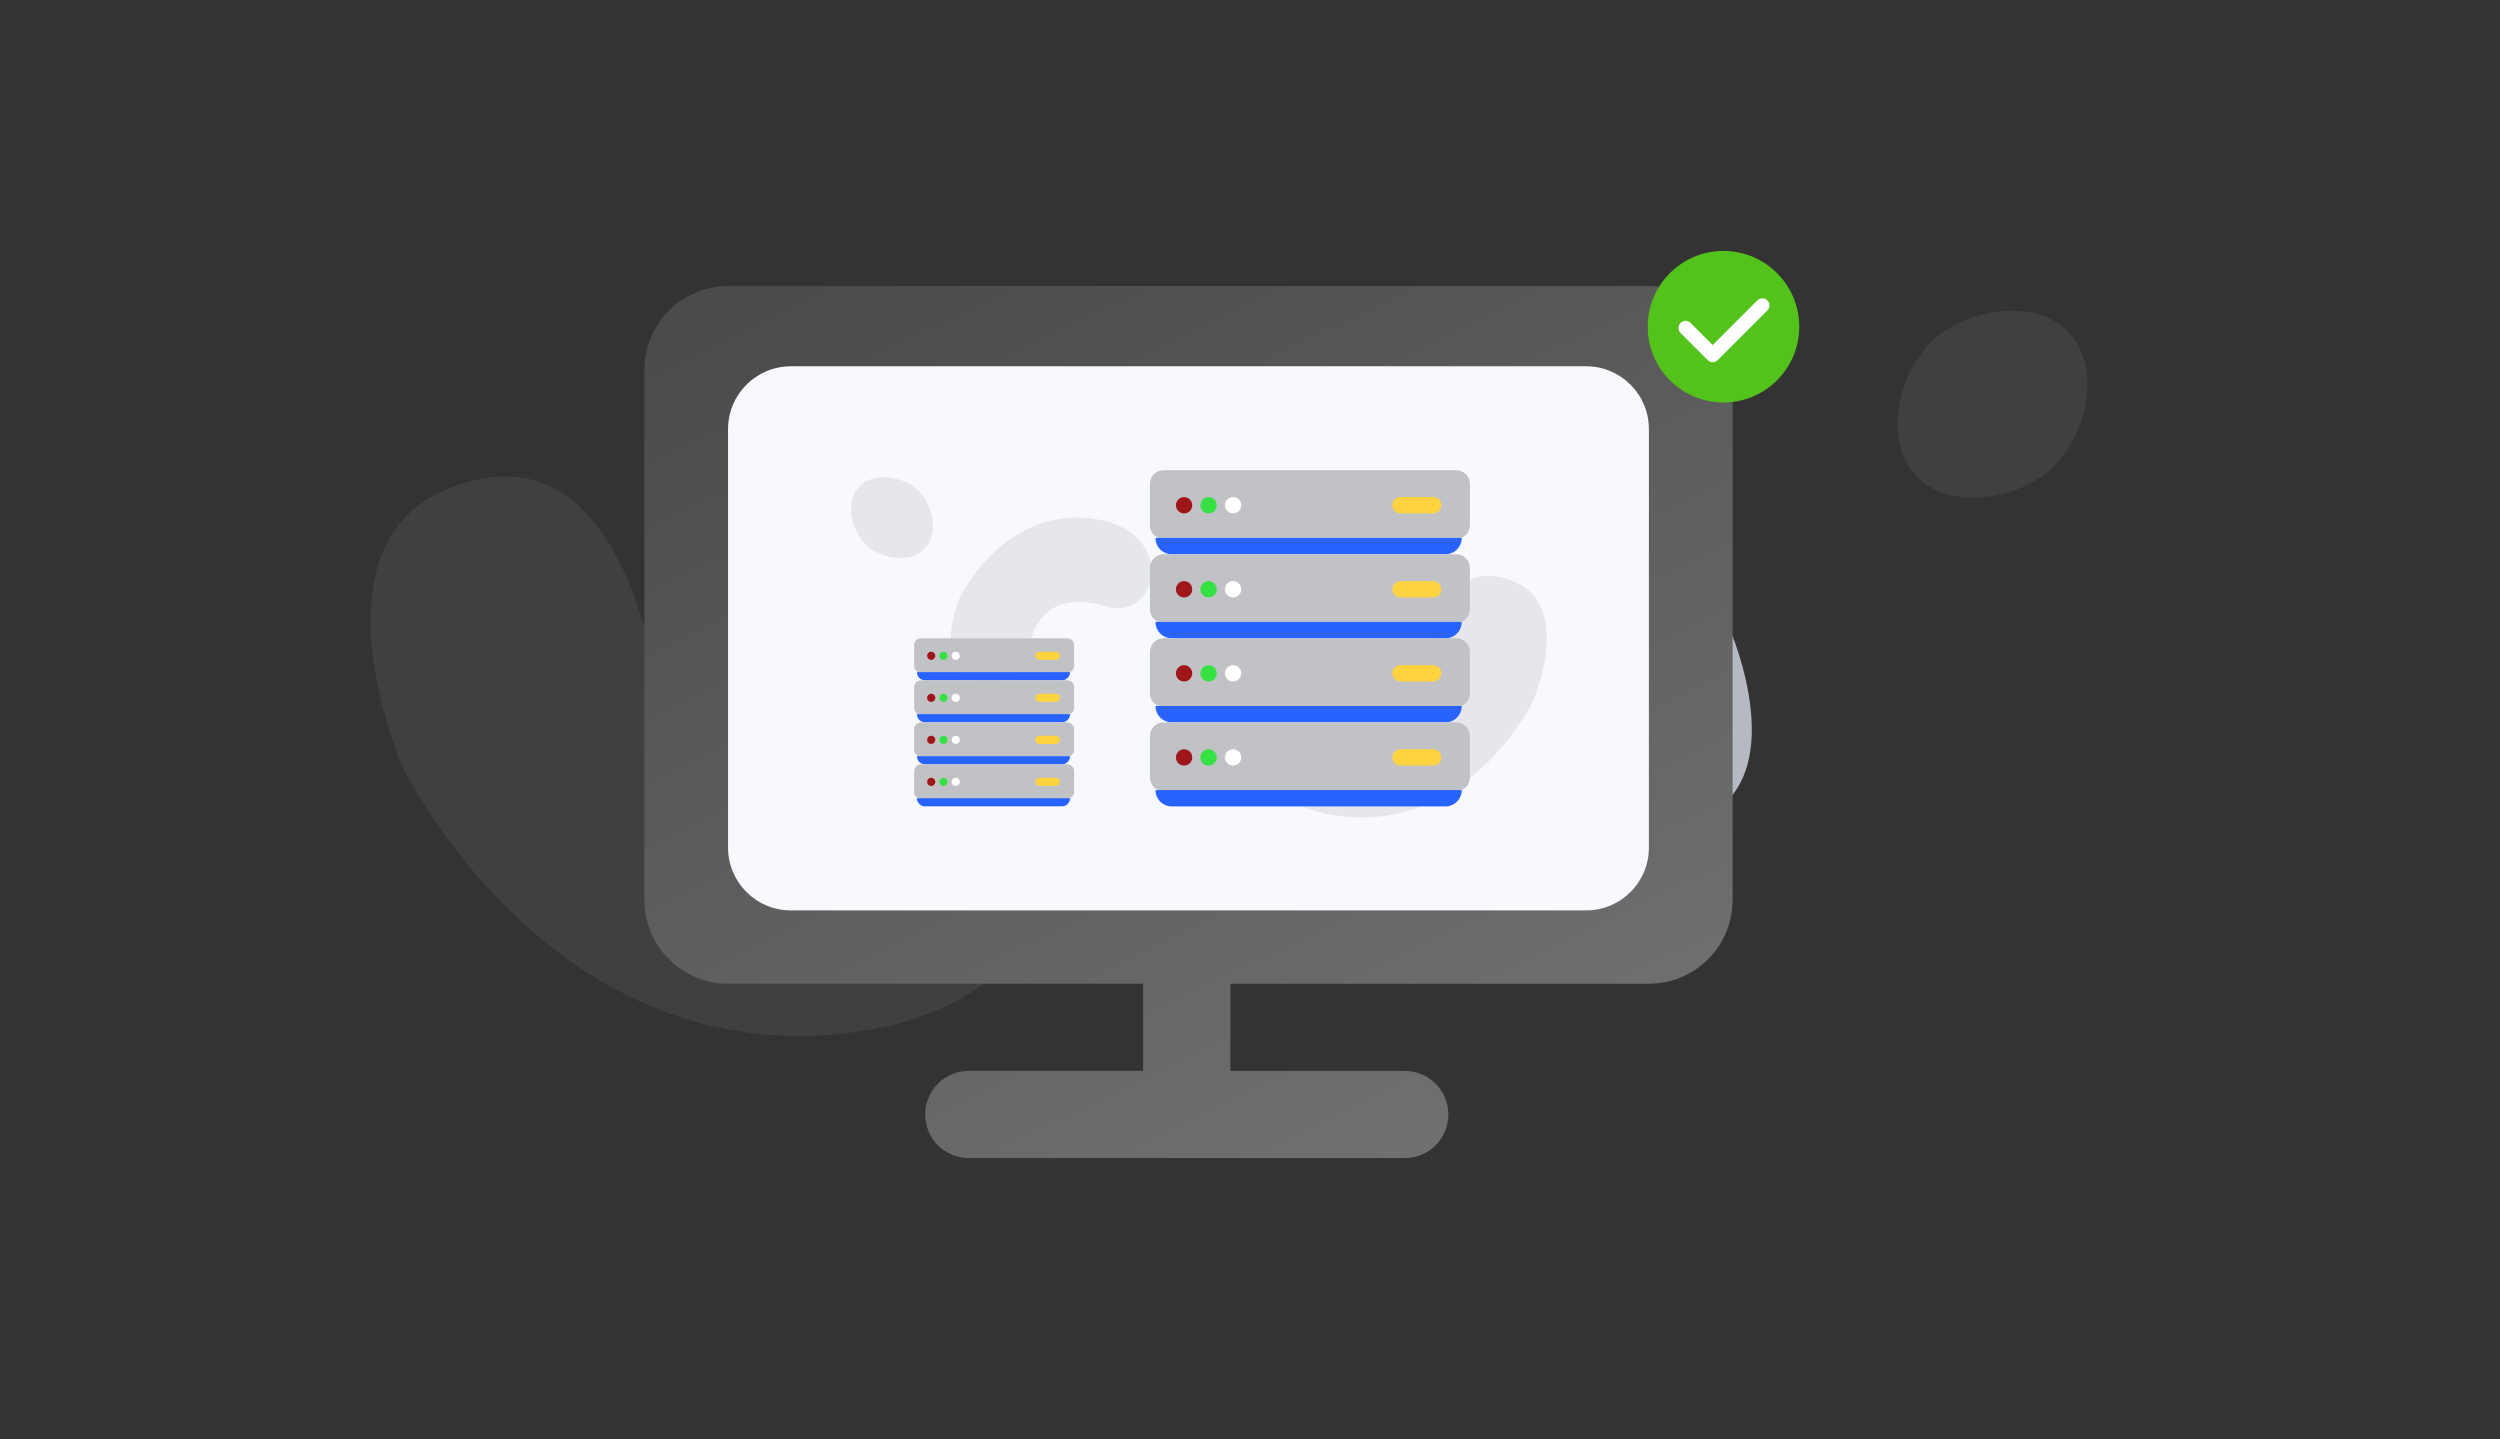 <svg width="528" height="304" viewBox="0 0 528 304" fill="none" xmlns="http://www.w3.org/2000/svg">
<rect x="0" y="0" width="528" height="304" fill="#333333" stroke="none"/>
<g clip-path="url(#clip0_648_12234)">
<g opacity="0.7">
<path d="M84.927 161.701C84.927 161.701 64.992 115.834 94.111 103.463C123.23 91.091 133.087 122.416 136.34 133.196C139.593 143.977 150.873 166.514 189.579 155.177C228.285 143.84 241.735 211.103 178.529 218.237C115.323 225.371 84.927 161.701 84.927 161.701Z" fill="#4B4B4B" fill-opacity="0.8"/>
<path d="M365.442 133.168C365.442 133.168 379.042 164.462 359.174 172.904C339.306 181.346 332.579 159.971 330.36 152.617C328.141 145.262 320.442 129.884 294.032 137.615C267.623 145.346 258.443 99.453 301.546 94.591C344.65 89.729 365.442 133.168 365.442 133.168Z" fill="#EDF2FD"/>
<path d="M408.249 71.904C415.684 64.971 430.033 62.861 436.973 70.302C443.912 77.744 440.803 91.908 433.368 98.841C425.933 105.775 411.583 107.885 404.647 100.447C397.711 93.009 400.814 78.838 408.249 71.904Z" fill="#4B4B4B" fill-opacity="0.8"/>
</g>
<path d="M251.507 103.648C251.507 103.648 246.34 154.346 259.6 176.711" stroke="white" stroke-width="0.5" stroke-linecap="round"/>
<path d="M276.29 103.648C276.29 103.648 281.457 154.346 268.197 176.711" stroke="white" stroke-width="0.5" stroke-linecap="round"/>
<path d="M239.953 140.18C247.39 144.24 255.635 146.597 264.095 147.079C272.42 146.634 280.531 144.273 287.795 140.18" stroke="white" stroke-width="0.5" stroke-linecap="round"/>
<path d="M204.602 244.59C202.159 244.59 199.817 243.62 198.09 241.893C196.363 240.166 195.392 237.823 195.392 235.381C195.392 232.939 196.363 230.596 198.09 228.869C199.817 227.142 202.159 226.172 204.602 226.172H241.433V207.754H153.772C149.083 207.754 144.586 205.891 141.27 202.575C137.954 199.26 136.092 194.763 136.092 190.074V78.102C136.092 73.413 137.954 68.916 141.27 65.6C144.586 62.285 149.083 60.422 153.772 60.422H348.252C352.941 60.422 357.438 62.285 360.753 65.6C364.069 68.916 365.932 73.413 365.932 78.102V190.078C365.932 192.4 365.474 194.699 364.586 196.844C363.697 198.989 362.395 200.938 360.753 202.58C359.111 204.222 357.162 205.524 355.017 206.412C352.872 207.301 350.573 207.758 348.252 207.758H259.852V226.172H296.683C299.126 226.172 301.468 227.142 303.195 228.869C304.922 230.596 305.892 232.939 305.892 235.381C305.892 237.823 304.922 240.166 303.195 241.893C301.468 243.62 299.126 244.59 296.683 244.59H204.602Z" fill="url(#paint0_linear_648_12234)"/>
<path d="M334.987 77.359H167.027C159.704 77.359 153.767 83.296 153.767 90.619V179.019C153.767 186.343 159.704 192.279 167.027 192.279H334.987C342.311 192.279 348.247 186.343 348.247 179.019V90.619C348.247 83.296 342.311 77.359 334.987 77.359Z" fill="#F7F9FF"/>
<g opacity="0.7">
<path d="M323.819 147.995C323.819 147.995 332.422 128.2 319.855 122.861C307.288 117.522 303.034 131.041 301.628 135.693C300.222 140.346 295.356 150.073 278.651 145.182C261.946 140.291 256.141 169.319 283.42 172.396C310.698 175.472 323.819 147.995 323.819 147.995Z" fill="#4B4B4B" fill-opacity="0.15"/>
<path d="M202.75 126.128C202.75 126.128 196.88 139.636 205.455 143.277C214.03 146.919 216.933 137.696 217.893 134.521C218.852 131.347 222.173 124.711 233.571 128.047C244.969 131.383 248.931 111.577 230.328 109.477C211.725 107.376 202.75 126.128 202.75 126.128Z" fill="#4B4B4B" fill-opacity="0.15"/>
<path d="M193.817 103.502C190.608 100.51 184.415 99.599 181.42 102.811C178.425 106.023 179.767 112.136 182.976 115.128C186.185 118.12 192.379 119.03 195.373 115.819C198.366 112.609 197.026 106.495 193.817 103.502Z" fill="#4B4B4B" fill-opacity="0.15"/>
</g>
<g clip-path="url(#clip1_648_12234)">
<path d="M245.765 99.305H307.538C308.309 99.305 309.048 99.611 309.593 100.156C310.139 100.701 310.445 101.441 310.445 102.212V110.933C310.445 111.704 310.139 112.443 309.593 112.988C309.048 113.533 308.309 113.84 307.538 113.84H245.765C244.994 113.84 244.254 113.533 243.709 112.988C243.164 112.443 242.858 111.704 242.858 110.933V102.212C242.858 101.441 243.164 100.701 243.709 100.156C244.254 99.611 244.994 99.305 245.765 99.305Z" fill="#C1C2C6"/>
<path d="M244.04 113.609H308.72C308.72 114.524 308.356 115.402 307.709 116.049C307.062 116.696 306.185 117.059 305.27 117.059H247.49C246.575 117.059 245.697 116.696 245.05 116.049C244.403 115.402 244.04 114.524 244.04 113.609Z" fill="#2963FF"/>
<path d="M251.802 106.709C251.802 105.757 251.029 104.984 250.077 104.984C249.124 104.984 248.352 105.757 248.352 106.709C248.352 107.662 249.124 108.434 250.077 108.434C251.029 108.434 251.802 107.662 251.802 106.709Z" fill="#9F1618"/>
<path d="M256.976 106.709C256.976 105.757 256.203 104.984 255.251 104.984C254.298 104.984 253.526 105.757 253.526 106.709C253.526 107.662 254.298 108.434 255.251 108.434C256.203 108.434 256.976 107.662 256.976 106.709Z" fill="#36E243"/>
<path d="M262.151 106.709C262.151 105.757 261.378 104.984 260.426 104.984C259.473 104.984 258.701 105.757 258.701 106.709C258.701 107.662 259.473 108.434 260.426 108.434C261.378 108.434 262.151 107.662 262.151 106.709Z" fill="white"/>
<path d="M302.683 104.984H295.784C294.831 104.984 294.059 105.757 294.059 106.709C294.059 107.662 294.831 108.434 295.784 108.434H302.683C303.636 108.434 304.408 107.662 304.408 106.709C304.408 105.757 303.636 104.984 302.683 104.984Z" fill="#FFD340"/>
<path d="M245.765 117.055H307.538C308.309 117.055 309.048 117.361 309.593 117.906C310.139 118.451 310.445 119.191 310.445 119.962V128.683C310.445 129.454 310.139 130.193 309.593 130.738C309.048 131.283 308.309 131.59 307.538 131.59H245.765C244.994 131.59 244.254 131.283 243.709 130.738C243.164 130.193 242.858 129.454 242.858 128.683V119.962C242.858 119.191 243.164 118.451 243.709 117.906C244.254 117.361 244.994 117.055 245.765 117.055Z" fill="#C1C2C6"/>
<path d="M244.04 131.359H308.72C308.72 132.274 308.356 133.152 307.709 133.799C307.062 134.446 306.185 134.809 305.27 134.809H247.49C246.575 134.809 245.697 134.446 245.05 133.799C244.403 133.152 244.04 132.274 244.04 131.359Z" fill="#2963FF"/>
<path d="M251.802 124.459C251.802 123.507 251.029 122.734 250.077 122.734C249.124 122.734 248.352 123.507 248.352 124.459C248.352 125.412 249.124 126.184 250.077 126.184C251.029 126.184 251.802 125.412 251.802 124.459Z" fill="#9F1618"/>
<path d="M256.976 124.459C256.976 123.507 256.203 122.734 255.251 122.734C254.298 122.734 253.526 123.507 253.526 124.459C253.526 125.412 254.298 126.184 255.251 126.184C256.203 126.184 256.976 125.412 256.976 124.459Z" fill="#36E243"/>
<path d="M262.151 124.459C262.151 123.507 261.378 122.734 260.426 122.734C259.473 122.734 258.701 123.507 258.701 124.459C258.701 125.412 259.473 126.184 260.426 126.184C261.378 126.184 262.151 125.412 262.151 124.459Z" fill="white"/>
<path d="M302.683 122.734H295.784C294.831 122.734 294.059 123.507 294.059 124.459C294.059 125.412 294.831 126.184 295.784 126.184H302.683C303.636 126.184 304.408 125.412 304.408 124.459C304.408 123.507 303.636 122.734 302.683 122.734Z" fill="#FFD340"/>
<path d="M245.765 134.805H307.538C308.309 134.805 309.048 135.111 309.593 135.656C310.139 136.201 310.445 136.941 310.445 137.712V146.433C310.445 147.204 310.139 147.943 309.593 148.488C309.048 149.033 308.309 149.34 307.538 149.34H245.765C244.994 149.34 244.254 149.033 243.709 148.488C243.164 147.943 242.858 147.204 242.858 146.433V137.712C242.858 136.941 243.164 136.201 243.709 135.656C244.254 135.111 244.994 134.805 245.765 134.805Z" fill="#C1C2C6"/>
<path d="M244.04 149.109H308.72C308.72 150.024 308.356 150.902 307.709 151.549C307.062 152.196 306.185 152.559 305.27 152.559H247.49C246.575 152.559 245.697 152.196 245.05 151.549C244.403 150.902 244.04 150.024 244.04 149.109Z" fill="#2963FF"/>
<path d="M251.802 142.209C251.802 141.257 251.029 140.484 250.077 140.484C249.124 140.484 248.352 141.257 248.352 142.209C248.352 143.162 249.124 143.934 250.077 143.934C251.029 143.934 251.802 143.162 251.802 142.209Z" fill="#9F1618"/>
<path d="M256.976 142.209C256.976 141.257 256.203 140.484 255.251 140.484C254.298 140.484 253.526 141.257 253.526 142.209C253.526 143.162 254.298 143.934 255.251 143.934C256.203 143.934 256.976 143.162 256.976 142.209Z" fill="#36E243"/>
<path d="M262.151 142.209C262.151 141.257 261.378 140.484 260.426 140.484C259.473 140.484 258.701 141.257 258.701 142.209C258.701 143.162 259.473 143.934 260.426 143.934C261.378 143.934 262.151 143.162 262.151 142.209Z" fill="white"/>
<path d="M302.683 140.484H295.784C294.831 140.484 294.059 141.257 294.059 142.209C294.059 143.162 294.831 143.934 295.784 143.934H302.683C303.636 143.934 304.408 143.162 304.408 142.209C304.408 141.257 303.636 140.484 302.683 140.484Z" fill="#FFD340"/>
<path d="M245.765 152.562H307.538C308.309 152.562 309.048 152.869 309.593 153.414C310.139 153.959 310.445 154.699 310.445 155.47V164.191C310.445 164.961 310.139 165.701 309.593 166.246C309.048 166.791 308.309 167.097 307.538 167.097H245.765C244.994 167.097 244.254 166.791 243.709 166.246C243.164 165.701 242.858 164.961 242.858 164.191V155.47C242.858 154.699 243.164 153.959 243.709 153.414C244.254 152.869 244.994 152.562 245.765 152.562Z" fill="#C1C2C6"/>
<path d="M244.04 166.867H308.72C308.72 167.782 308.356 168.66 307.709 169.307C307.062 169.954 306.185 170.317 305.27 170.317H247.49C246.575 170.317 245.697 169.954 245.05 169.307C244.403 168.66 244.04 167.782 244.04 166.867Z" fill="#2963FF"/>
<path d="M251.802 159.967C251.802 159.014 251.029 158.242 250.077 158.242C249.124 158.242 248.352 159.014 248.352 159.967C248.352 160.92 249.124 161.692 250.077 161.692C251.029 161.692 251.802 160.92 251.802 159.967Z" fill="#9F1618"/>
<path d="M256.976 159.967C256.976 159.014 256.203 158.242 255.251 158.242C254.298 158.242 253.526 159.014 253.526 159.967C253.526 160.92 254.298 161.692 255.251 161.692C256.203 161.692 256.976 160.92 256.976 159.967Z" fill="#36E243"/>
<path d="M262.151 159.967C262.151 159.014 261.378 158.242 260.426 158.242C259.473 158.242 258.701 159.014 258.701 159.967C258.701 160.92 259.473 161.692 260.426 161.692C261.378 161.692 262.151 160.92 262.151 159.967Z" fill="white"/>
<path d="M302.683 158.242H295.784C294.831 158.242 294.059 159.014 294.059 159.967C294.059 160.92 294.831 161.692 295.784 161.692H302.683C303.636 161.692 304.408 160.92 304.408 159.967C304.408 159.014 303.636 158.242 302.683 158.242Z" fill="#FFD340"/>
<path d="M194.516 134.805H225.403C225.788 134.805 226.158 134.958 226.43 135.23C226.703 135.503 226.856 135.872 226.856 136.258V140.618C226.856 140.809 226.819 140.998 226.746 141.174C226.673 141.35 226.566 141.511 226.431 141.646C226.296 141.781 226.135 141.888 225.959 141.961C225.783 142.034 225.594 142.072 225.403 142.072H194.516C194.131 142.072 193.761 141.919 193.488 141.646C193.216 141.374 193.063 141.004 193.063 140.619V136.258C193.063 135.872 193.216 135.503 193.488 135.23C193.761 134.958 194.131 134.805 194.516 134.805Z" fill="#C1C2C6"/>
<path d="M193.654 141.953H225.994C225.994 142.411 225.812 142.849 225.489 143.173C225.165 143.496 224.726 143.678 224.269 143.678H195.379C194.921 143.678 194.483 143.496 194.159 143.173C193.836 142.849 193.654 142.411 193.654 141.953Z" fill="#2963FF"/>
<path d="M196.673 137.641H196.672C196.196 137.641 195.81 138.027 195.81 138.503V138.504C195.81 138.98 196.196 139.366 196.672 139.366H196.673C197.149 139.366 197.535 138.98 197.535 138.504V138.503C197.535 138.027 197.149 137.641 196.673 137.641Z" fill="#9F1618"/>
<path d="M199.26 137.641H199.259C198.783 137.641 198.397 138.027 198.397 138.503V138.504C198.397 138.98 198.783 139.366 199.259 139.366H199.26C199.736 139.366 200.122 138.98 200.122 138.504V138.503C200.122 138.027 199.736 137.641 199.26 137.641Z" fill="#36E243"/>
<path d="M201.847 137.641H201.846C201.37 137.641 200.984 138.027 200.984 138.503V138.504C200.984 138.98 201.37 139.366 201.846 139.366H201.847C202.323 139.366 202.709 138.98 202.709 138.504V138.503C202.709 138.027 202.323 137.641 201.847 137.641Z" fill="white"/>
<path d="M222.975 137.641H219.525C219.049 137.641 218.663 138.027 218.663 138.503V138.504C218.663 138.98 219.049 139.366 219.525 139.366H222.975C223.451 139.366 223.837 138.98 223.837 138.504V138.503C223.837 138.027 223.451 137.641 222.975 137.641Z" fill="#FFD340"/>
<path d="M194.516 143.68H225.403C225.788 143.68 226.158 143.833 226.43 144.105C226.703 144.378 226.856 144.747 226.856 145.133V149.493C226.856 149.684 226.819 149.873 226.746 150.049C226.673 150.225 226.566 150.386 226.431 150.521C226.296 150.656 226.135 150.763 225.959 150.836C225.783 150.909 225.594 150.947 225.403 150.947H194.516C194.131 150.947 193.761 150.794 193.488 150.521C193.216 150.249 193.063 149.879 193.063 149.494V145.133C193.063 144.747 193.216 144.378 193.488 144.105C193.761 143.833 194.131 143.68 194.516 143.68Z" fill="#C1C2C6"/>
<path d="M193.654 150.828H225.994C225.994 151.286 225.812 151.724 225.489 152.048C225.165 152.371 224.726 152.553 224.269 152.553H195.379C194.921 152.553 194.483 152.371 194.159 152.048C193.836 151.724 193.654 151.286 193.654 150.828Z" fill="#2963FF"/>
<path d="M196.673 146.516H196.672C196.196 146.516 195.81 146.902 195.81 147.378V147.379C195.81 147.855 196.196 148.241 196.672 148.241H196.673C197.149 148.241 197.535 147.855 197.535 147.379V147.378C197.535 146.902 197.149 146.516 196.673 146.516Z" fill="#9F1618"/>
<path d="M199.26 146.516H199.259C198.783 146.516 198.397 146.902 198.397 147.378V147.379C198.397 147.855 198.783 148.241 199.259 148.241H199.26C199.736 148.241 200.122 147.855 200.122 147.379V147.378C200.122 146.902 199.736 146.516 199.26 146.516Z" fill="#36E243"/>
<path d="M201.847 146.516H201.846C201.37 146.516 200.984 146.902 200.984 147.378V147.379C200.984 147.855 201.37 148.241 201.846 148.241H201.847C202.323 148.241 202.709 147.855 202.709 147.379V147.378C202.709 146.902 202.323 146.516 201.847 146.516Z" fill="white"/>
<path d="M222.975 146.516H219.525C219.049 146.516 218.663 146.902 218.663 147.378V147.379C218.663 147.855 219.049 148.241 219.525 148.241H222.975C223.451 148.241 223.837 147.855 223.837 147.379V147.378C223.837 146.902 223.451 146.516 222.975 146.516Z" fill="#FFD340"/>
<path d="M194.516 152.555H225.403C225.788 152.555 226.158 152.708 226.43 152.98C226.703 153.253 226.856 153.622 226.856 154.008V158.368C226.856 158.559 226.819 158.748 226.746 158.924C226.673 159.1 226.566 159.261 226.431 159.396C226.296 159.531 226.135 159.638 225.959 159.711C225.783 159.784 225.594 159.822 225.403 159.822H194.516C194.131 159.822 193.761 159.669 193.488 159.396C193.216 159.124 193.063 158.754 193.063 158.369V154.008C193.063 153.622 193.216 153.253 193.488 152.98C193.761 152.708 194.131 152.555 194.516 152.555Z" fill="#C1C2C6"/>
<path d="M193.654 159.703H225.994C225.994 160.161 225.812 160.599 225.489 160.923C225.165 161.246 224.726 161.428 224.269 161.428H195.379C194.921 161.428 194.483 161.246 194.159 160.923C193.836 160.599 193.654 160.161 193.654 159.703Z" fill="#2963FF"/>
<path d="M196.673 155.391H196.672C196.196 155.391 195.81 155.777 195.81 156.253V156.254C195.81 156.73 196.196 157.116 196.672 157.116H196.673C197.149 157.116 197.535 156.73 197.535 156.254V156.253C197.535 155.777 197.149 155.391 196.673 155.391Z" fill="#9F1618"/>
<path d="M199.26 155.391H199.259C198.783 155.391 198.397 155.777 198.397 156.253V156.254C198.397 156.73 198.783 157.116 199.259 157.116H199.26C199.736 157.116 200.122 156.73 200.122 156.254V156.253C200.122 155.777 199.736 155.391 199.26 155.391Z" fill="#36E243"/>
<path d="M201.847 155.391H201.846C201.37 155.391 200.984 155.777 200.984 156.253V156.254C200.984 156.73 201.37 157.116 201.846 157.116H201.847C202.323 157.116 202.709 156.73 202.709 156.254V156.253C202.709 155.777 202.323 155.391 201.847 155.391Z" fill="white"/>
<path d="M222.975 155.391H219.525C219.049 155.391 218.663 155.777 218.663 156.253V156.254C218.663 156.73 219.049 157.116 219.525 157.116H222.975C223.451 157.116 223.837 156.73 223.837 156.254V156.253C223.837 155.777 223.451 155.391 222.975 155.391Z" fill="#FFD340"/>
<path d="M194.516 161.43H225.403C225.788 161.43 226.158 161.583 226.43 161.855C226.703 162.128 226.856 162.497 226.856 162.883V167.243C226.856 167.434 226.819 167.623 226.746 167.799C226.673 167.975 226.566 168.136 226.431 168.271C226.296 168.406 226.135 168.513 225.959 168.586C225.783 168.659 225.594 168.697 225.403 168.697H194.516C194.131 168.697 193.761 168.544 193.488 168.271C193.216 167.999 193.063 167.629 193.063 167.244V162.883C193.063 162.497 193.216 162.128 193.488 161.855C193.761 161.583 194.131 161.43 194.516 161.43Z" fill="#C1C2C6"/>
<path d="M193.654 168.578H225.994C225.994 169.036 225.812 169.474 225.489 169.798C225.165 170.121 224.726 170.303 224.269 170.303H195.379C194.921 170.303 194.483 170.121 194.159 169.798C193.836 169.474 193.654 169.036 193.654 168.578Z" fill="#2963FF"/>
<path d="M196.673 164.266H196.672C196.196 164.266 195.81 164.652 195.81 165.128V165.129C195.81 165.605 196.196 165.991 196.672 165.991H196.673C197.149 165.991 197.535 165.605 197.535 165.129V165.128C197.535 164.652 197.149 164.266 196.673 164.266Z" fill="#9F1618"/>
<path d="M199.26 164.266H199.259C198.783 164.266 198.397 164.652 198.397 165.128V165.129C198.397 165.605 198.783 165.991 199.259 165.991H199.26C199.736 165.991 200.122 165.605 200.122 165.129V165.128C200.122 164.652 199.736 164.266 199.26 164.266Z" fill="#36E243"/>
<path d="M201.847 164.266H201.846C201.37 164.266 200.984 164.652 200.984 165.128V165.129C200.984 165.605 201.37 165.991 201.846 165.991H201.847C202.323 165.991 202.709 165.605 202.709 165.129V165.128C202.709 164.652 202.323 164.266 201.847 164.266Z" fill="white"/>
<path d="M222.975 164.266H219.525C219.049 164.266 218.663 164.652 218.663 165.128V165.129C218.663 165.605 219.049 165.991 219.525 165.991H222.975C223.451 165.991 223.837 165.605 223.837 165.129V165.128C223.837 164.652 223.451 164.266 222.975 164.266Z" fill="#FFD340"/>
</g>
<path d="M364 85C372.837 85 380 77.837 380 69C380 60.163 372.837 53 364 53C355.164 53 348 60.163 348 69C348 77.837 355.164 85 364 85Z" fill="#53C31B"/>
<path d="M356 69.273L361.723 74.996L372.216 64.503" stroke="white" stroke-width="3" stroke-linecap="round" stroke-linejoin="round"/>
</g>
<defs>
<linearGradient id="paint0_linear_648_12234" x1="157.926" y1="65.579" x2="264.036" y2="286.488" gradientUnits="userSpaceOnUse">
<stop stop-color="#4B4B4B"/>
<stop offset="1" stop-color="#747474"/>
</linearGradient>
<clipPath id="clip0_648_12234">
<rect width="397.8" height="221" fill="white" transform="translate(65 42)"/>
</clipPath>
<clipPath id="clip1_648_12234">
<rect width="130.189" height="72.327" fill="white" transform="translate(186 98)"/>
</clipPath>
</defs>
</svg>
